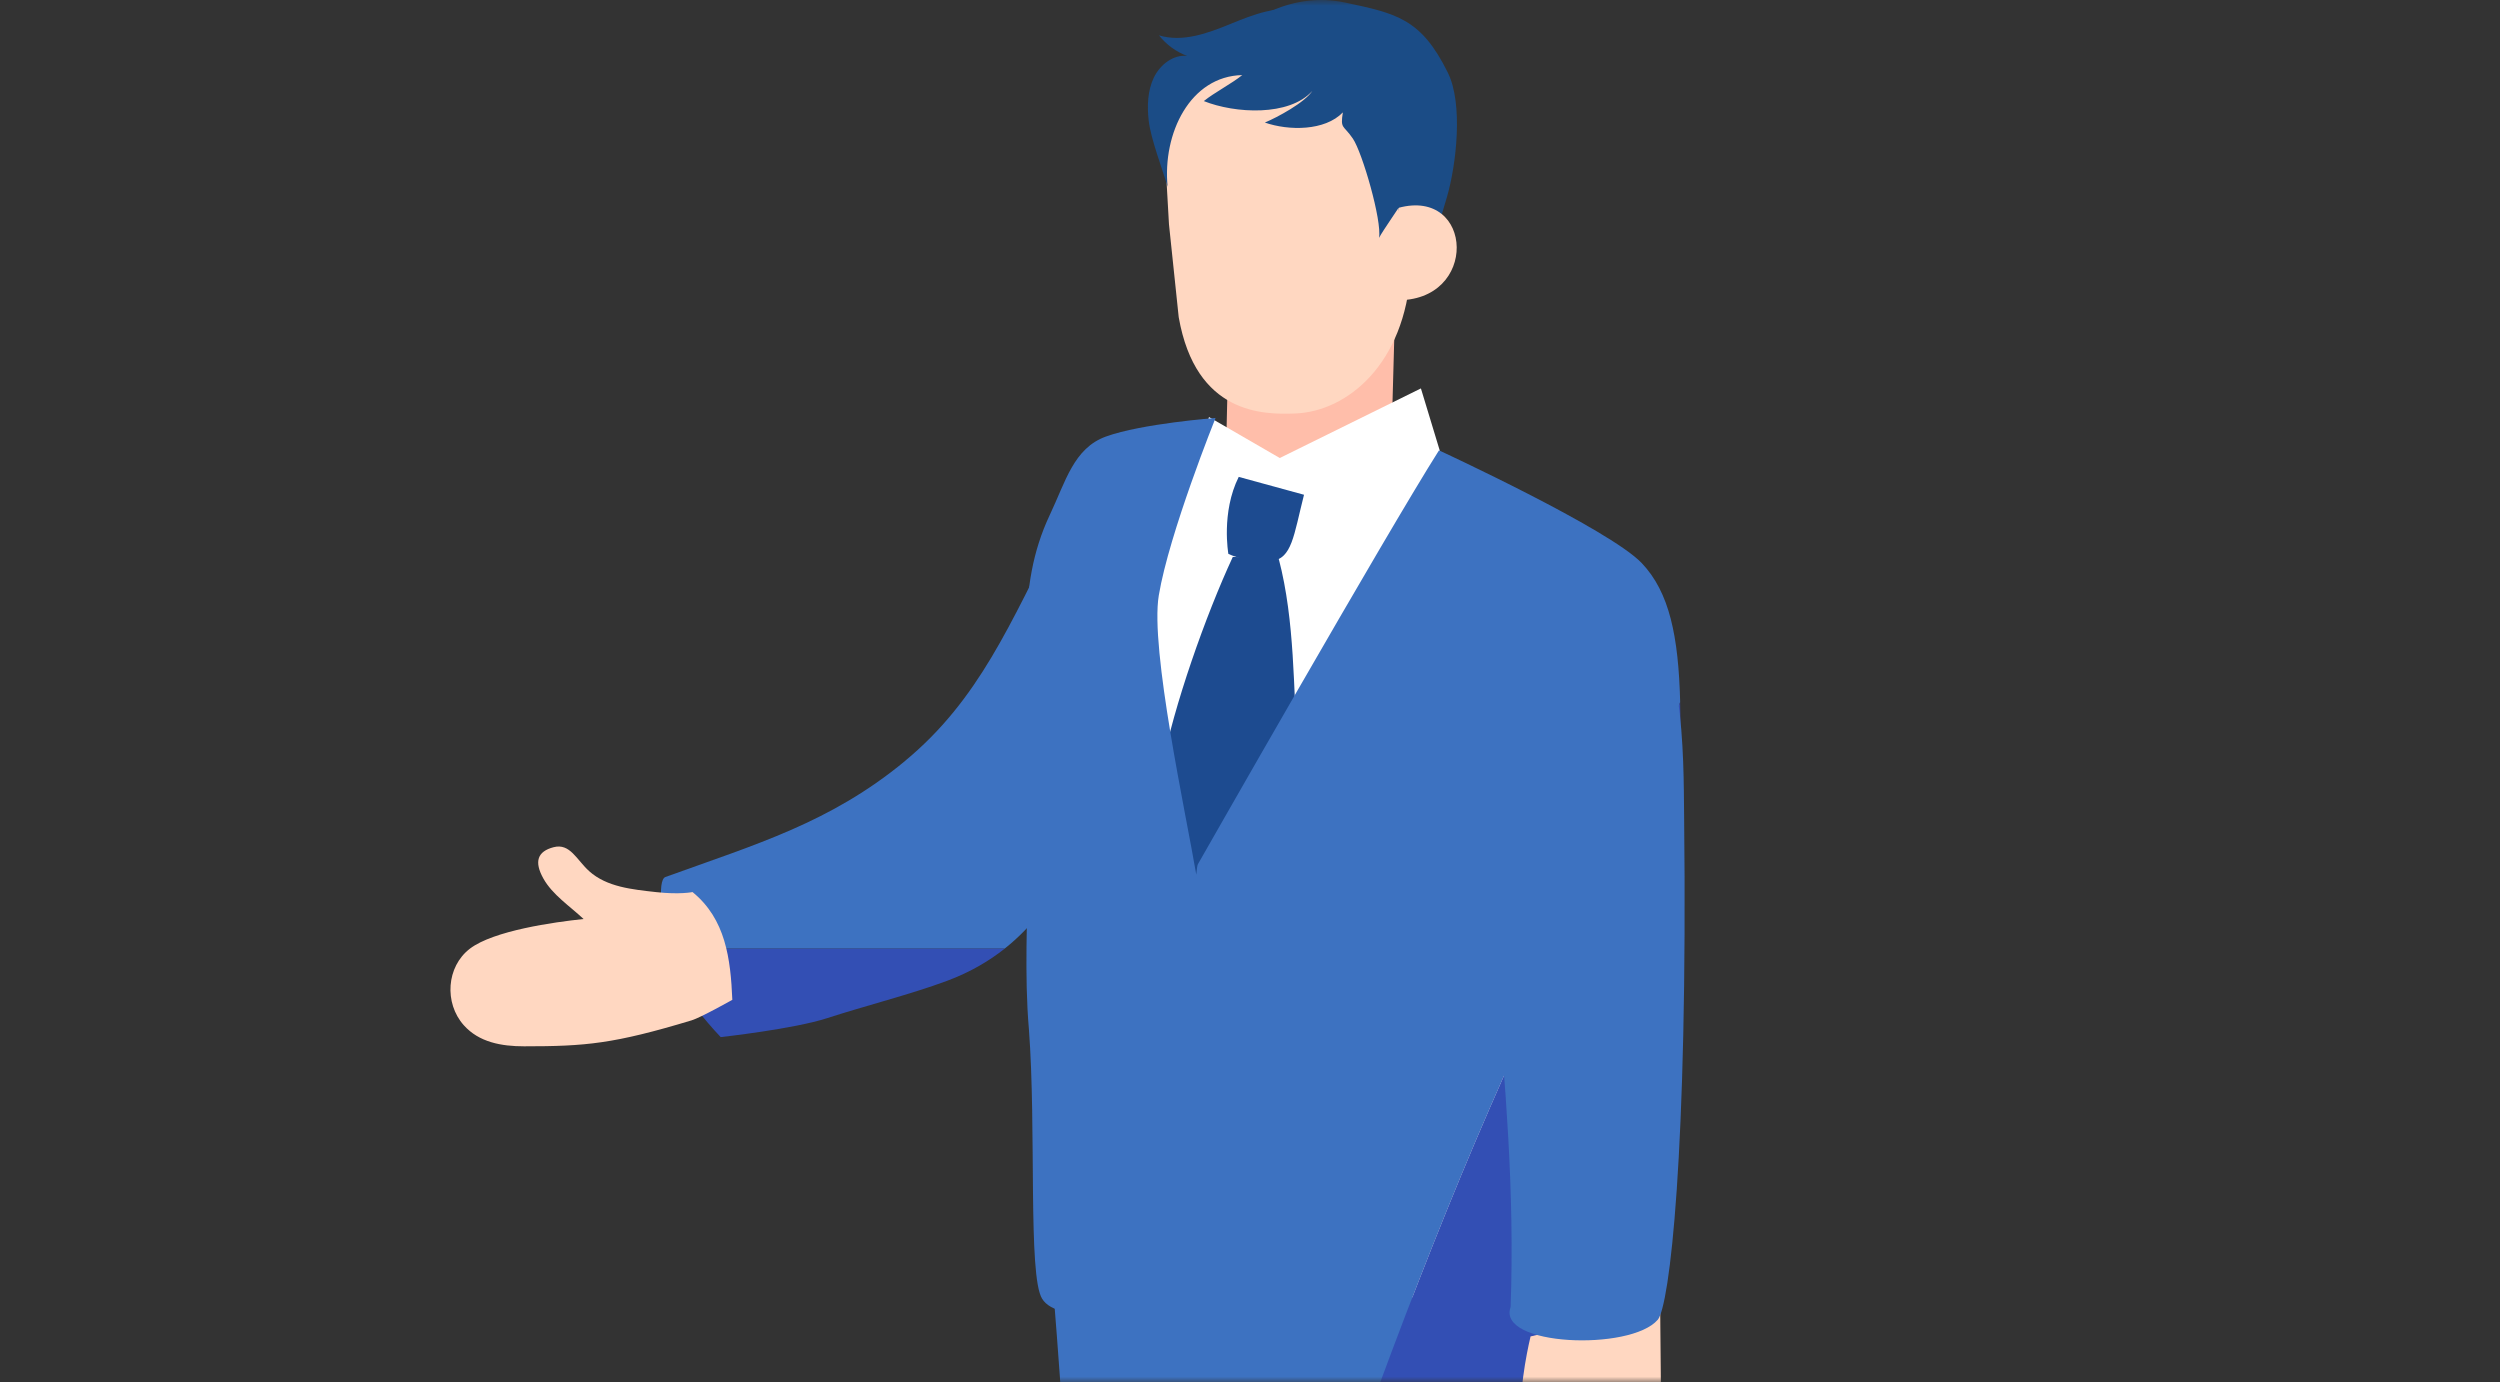<svg width="217" height="120" viewBox="0 0 217 120" fill="none" xmlns="http://www.w3.org/2000/svg">
<rect x="0" y="0" width="217" height="120" fill="#333333" stroke="none"/>
<mask id="mask0_2877_5321" style="mask-type:alpha" maskUnits="userSpaceOnUse" x="0" y="0" width="217" height="120">
<rect x="0.25" width="216" height="120" fill="#C4C4C4"/>
</mask>
<g mask="url(#mask0_2877_5321)">
<path d="M121.091 26.881L106.611 31.066C106.611 31.066 106.469 36.746 106.469 37.108L102.243 39.431L103.445 43.453C105.553 45.062 105.813 48.632 107.921 50.24C108.736 50.862 109.722 51.526 110.765 51.321C111.339 51.208 111.806 50.847 112.248 50.498C113.884 49.208 125.821 47.06 125.821 47.06L126.545 40.365L120.809 37.11C120.809 36.748 121.091 27.245 121.091 26.883V26.881Z" fill="#FFBEAA"/>
<path d="M110.582 41.855C106.263 41.394 104.632 38.03 104.632 38.03C104.632 38.03 102.058 39.258 99.957 40.239L94.608 110.028C94.608 110.028 123.134 120.035 134.805 122.797L126.395 40.153C126.395 40.153 115.55 42.381 110.584 41.852L110.582 41.855Z" fill="white"/>
<path d="M105.767 5.044L100.998 11.189L101.467 19.47L102.311 27.525C103.792 35.983 109.658 36.001 112.439 35.89C116.939 35.711 121.943 31.607 122.449 23.517C122.64 20.445 123.663 16.339 123.663 16.339L118.614 7.727L105.769 5.042L105.767 5.044Z" fill="#FFD7C1"/>
<path d="M116.746 0.221C112.261 -0.735 108.465 1.55 104.87 4.4C103.416 5.554 102.13 6.967 101.365 8.659C100.204 11.222 103.729 7.838 104.689 6.908C106.329 5.321 111.3 4.906 113.367 5.266C115.351 5.612 120.605 7.044 121.928 8.609C122.943 9.811 120.932 14.218 120.932 14.218L120.428 14.604C120.428 14.604 121.795 20.445 123.157 23.114C124.603 20.489 124.743 20.026 125.582 17.147C126.424 14.271 127.006 9.019 125.683 6.328C123.362 1.61 121.229 1.176 116.744 0.219L116.746 0.221Z" fill="#1B4C86"/>
<path d="M121.377 18.044L121.128 26.058C128.411 26.255 127.934 16.248 121.377 18.044Z" fill="#FFD7C1"/>
<path d="M104.109 39.349L111.236 45.646V39.844L104.938 36.199L104.109 39.349Z" fill="white"/>
<path d="M107.008 48.337C104.648 53.429 101.885 61.235 100.828 66.747L104.066 79.754L112.635 65.064C112.242 59.84 112.419 53.962 111.001 48.531L107.008 48.337Z" fill="#1D4B90"/>
<path d="M119.924 5.204C119.612 4.581 119.107 4.044 118.474 3.836L117.546 3.733C116.231 2.363 114.81 1.427 113.022 0.956C110.95 0.41 108.804 1.26 106.813 2.075C104.821 2.89 102.648 3.694 100.597 3.067C101.243 3.881 102.097 4.505 103.043 4.852C101.852 4.723 100.706 5.595 100.157 6.727C99.61 7.86 99.564 9.196 99.706 10.461C99.885 12.055 100.9 14.681 101.35 16.215C100.891 11.557 103.317 6.614 107.829 6.517C106.924 7.251 105.399 8.039 104.492 8.774C107.203 9.86 111.911 10.121 113.911 7.891C113.256 8.905 110.866 10.187 109.79 10.638C111.863 11.36 114.999 11.376 116.56 9.755C116.326 11.234 116.604 10.815 117.429 12.031C118.254 13.247 119.965 19.174 119.7 20.647C120.054 19.976 121.511 17.923 121.947 17.182C123.257 14.966 123.839 10.556 123.556 8.27C123.469 7.57 120.235 5.826 119.922 5.202L119.924 5.204Z" fill="#1B4C86"/>
<path d="M94.666 165.971L110.931 143.278C110.876 139.496 110.824 135.717 110.783 132.012L111.581 132.263L112.53 107.467L90.95 106.642C92.37 121.574 93.662 145.841 94.666 165.971Z" fill="#3D72C1"/>
<path d="M107.572 107.817V132.629L111.429 133.686C112.734 160.399 115.509 215.4 115.509 215.4C115.509 215.4 125.693 220.171 130.981 215.019C130.981 215.019 133.283 146.004 132.946 115.919L107.572 107.817Z" fill="#3D72C1"/>
<path d="M110.905 39.844L111.236 45.646L125.459 40.717L123.335 33.714L110.905 39.844Z" fill="white"/>
<path d="M106.623 48.08C106.623 48.08 108.551 48.981 110.351 48.722C112.153 48.465 112.279 46.537 113.188 42.945L107.522 41.394C105.979 44.48 106.623 48.08 106.623 48.08Z" fill="#1D4B90"/>
<path d="M124.903 39.094C120.332 46.292 103.979 75.01 103.979 75.01C103.934 75.071 103.887 75.394 103.837 75.923C102.945 70.662 99.811 56.306 100.583 51.683C101.482 46.282 105.51 36.277 105.51 36.277C105.51 36.277 99.103 36.765 95.989 37.894C93.201 38.904 92.497 41.795 91.135 44.667C90.362 46.301 89.87 47.91 89.561 49.518C88.864 53.152 89.096 56.789 89.098 60.717C89.102 65.471 89.195 70.224 89.195 74.979C89.203 79.715 88.899 84.595 89.308 89.321C89.971 98.042 89.213 110.711 90.454 112.728C91.894 115.067 98.719 113.76 101.792 112.008C102.08 111.843 102.321 111.545 102.527 111.09C102.517 111.45 102.512 111.647 102.512 111.647C102.512 111.647 114.081 118.182 116.729 119.385C117.315 119.653 118.369 119.97 119.702 120.274C125.736 103.945 132.425 87.915 140.918 72.189C142.815 68.539 144.389 64.762 145.839 60.939C145.693 55.224 144.911 51.405 142.5 48.874C139.683 45.918 124.907 39.092 124.907 39.092L124.903 39.094Z" fill="#3D72C1"/>
<path d="M140.914 72.189C132.421 87.918 125.732 103.947 119.698 120.274C124.378 121.348 132.526 122.28 136.213 120.393C140.187 118.357 138.554 104.087 138.461 98.207L144.405 80.663C144.494 78.958 145.609 73.8 145.652 72.471C145.798 67.955 145.915 64.148 145.833 60.941C144.382 64.764 142.809 68.541 140.912 72.191L140.914 72.189Z" fill="#334FB4"/>
<path d="M144.119 113.351L132.853 116.003C132.853 116.003 131.812 120.245 132.057 123.029C132.302 125.813 133.028 130.125 134.443 130.452C135.071 130.596 135.441 129.082 135.768 127.537C135.908 129.193 135.209 130.464 135.519 131.11C136.223 132.571 136.569 133.991 138.505 134.139C142.654 134.458 143.784 128.736 144.14 125.667C144.263 124.595 144.068 113.368 144.119 113.353V113.351Z" fill="#FFD7C1"/>
<path d="M141.56 50.101C141.362 50.265 128.864 55.917 128.783 56.219C127.786 76.371 131.841 93.174 131.123 113.446C129.88 116.855 141.541 117.299 143.897 114.55C144.905 113.374 146.516 100.173 146.181 70.769C146.121 65.609 146.281 55.396 141.562 50.101H141.56Z" fill="#3D72C1"/>
<path d="M78.536 66.072C72.08 71.405 65.636 73.275 57.762 76.123C56.983 76.404 57.536 80.085 57.982 82.338H87.208C89.849 80.246 91.123 77.997 91.936 77.126C94.95 73.9 97.953 71.594 98.805 66.907L91.936 45.799C87.664 54.141 84.99 60.735 78.534 66.068L78.536 66.072Z" fill="#3D72C1"/>
<path d="M58.353 83.978C59.065 86.401 62.556 90.02 62.556 90.02C62.556 90.02 68.893 89.321 71.8 88.374C74.983 87.337 79.079 86.302 82.212 85.134C84.282 84.362 85.911 83.369 87.21 82.34H57.984C58.141 83.13 58.285 83.747 58.353 83.978Z" fill="#334FB4"/>
<path d="M60.112 77.431C60.112 77.431 59.007 77.665 56.952 77.435C54.898 77.205 52.672 76.999 51.137 75.614C50.049 74.631 49.477 73.168 48.057 73.536C46.644 73.903 46.346 74.791 47.167 76.26C47.95 77.663 49.483 78.669 50.654 79.77C48.093 80.036 42.838 80.78 40.791 82.342C38.744 83.903 38.542 87.064 40.254 88.987C41.571 90.467 43.511 90.82 45.492 90.82C50.853 90.82 53.259 90.609 60.027 88.568C60.832 88.325 63.566 86.784 63.566 86.784C63.416 83.218 62.99 79.778 60.114 77.433L60.112 77.431Z" fill="#FFD7C1"/>
</g>
</svg>
